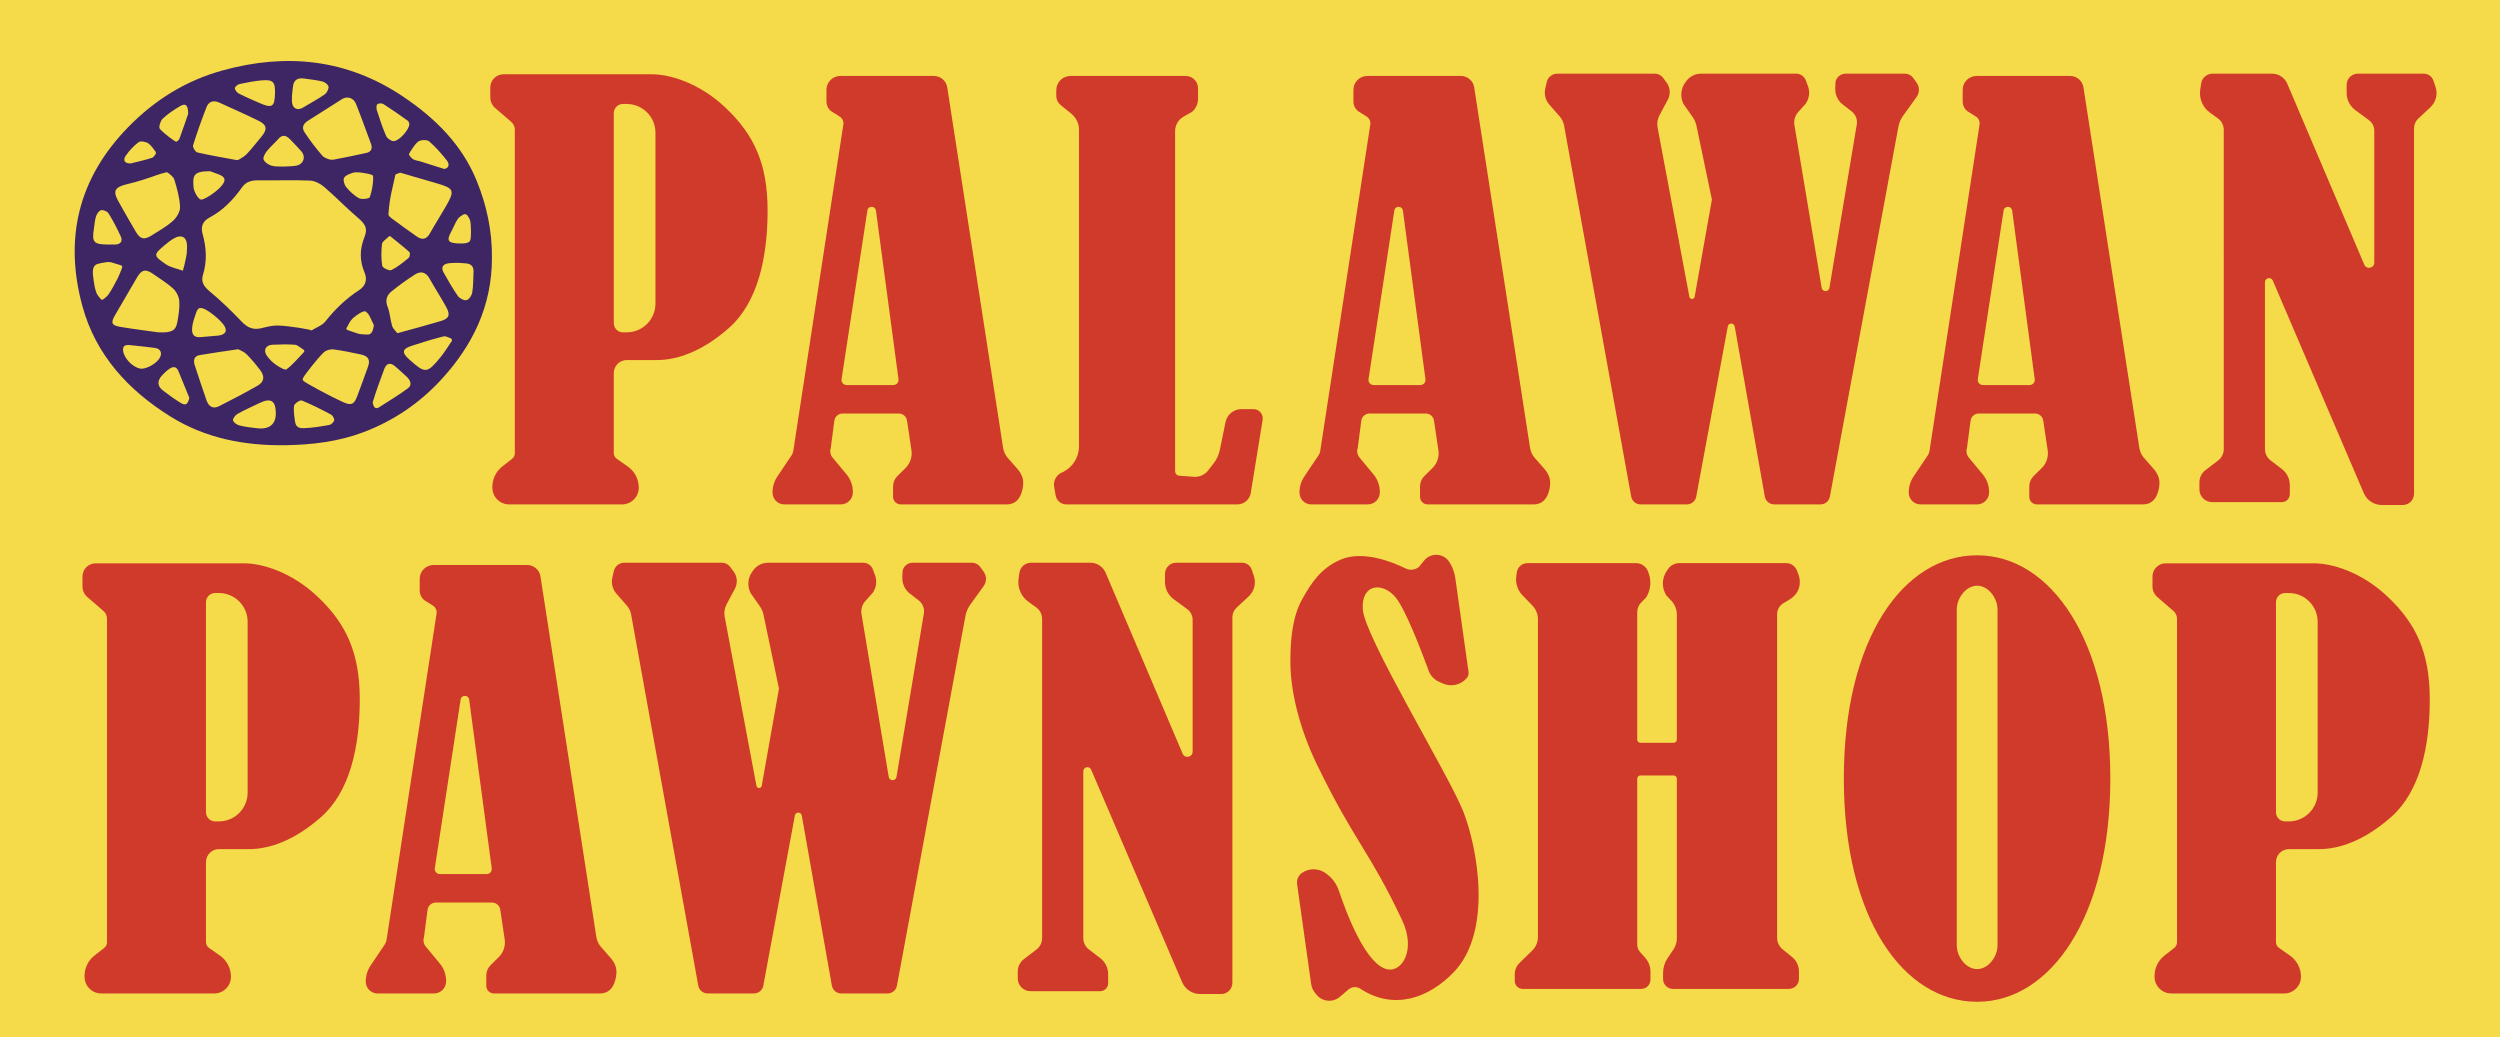 <?xml version="1.0" encoding="UTF-8"?>
<svg id="Layer_2" data-name="Layer 2" xmlns="http://www.w3.org/2000/svg" version="1.1" viewBox="0 0 752 312">
  <defs>
    <style>
      .cls-1 {
        fill: #3e2664;
      }

      .cls-1, .cls-2, .cls-3 {
        stroke-width: 0px;
      }

      .cls-2 {
        fill: #d03a2b;
      }

      .cls-3 {
        fill: #f5da49;
      }
    </style>
  </defs>
  <rect class="cls-3" width="752" height="312"/>
  <g>
    <path class="cls-2" d="M230.891,63.306c0,14.025-2.878,27.632-11.651,35.365-8.243,7.265-15.795,9.634-21.616,9.634h-9.084c-2.162,0-3.915,1.753-3.915,3.915v24.043c0,.7.341,1.356.914,1.758l3.3,2.315c2.072,1.454,3.306,3.827,3.306,6.358h0c0,2.778-2.252,5.03-5.03,5.03h-33.983c-2.778,0-5.03-2.252-5.03-5.03v-.248c0-2.392,1.102-4.651,2.988-6.123l2.945-2.299c.521-.407.826-1.032.826-1.693V38.98c0-.879-.382-1.715-1.048-2.289l-4.718-4.076c-1.018-.801-1.613-2.026-1.613-3.322v-2.98c0-2.193,1.778-3.971,3.971-3.971h44.628c5.169,0,14.133,2.417,22.266,10.155,8.552,8.137,12.544,16.898,12.544,30.808ZM188.505,31.273h-1.122c-1.522,0-2.757,1.234-2.757,2.757v63.185c0,1.522,1.234,2.757,2.757,2.757h1.122c4.784,0,8.662-3.878,8.662-8.662v-51.374c0-4.784-3.878-8.662-8.662-8.662Z"/>
    <path class="cls-2" d="M302.987,137.565l3.202,3.645c1.462,1.837,1.865,3.36,1.436,5.668h0c-.521,2.807-1.959,4.844-4.814,4.844h-31.884c-1.266,0-2.293-1.026-2.293-2.293v-3.12c0-1.172.47-2.295,1.306-3.117l2.443-2.404c1.415-1.392,2.078-3.377,1.785-5.34l-1.346-9.01c-.212-1.189-1.246-2.055-2.455-2.055h-16.925c-1.252,0-2.309.928-2.472,2.169l-1.08,8.231c-.321.979-.116,2.054.542,2.847l4.211,5.074c1.229,1.481,1.902,3.346,1.902,5.271v.119c0,2.004-1.624,3.628-3.628,3.628l-17.002.001c-1.954 0-3.538-1.584-3.538-3.538v-.076c0-1.71.501-3.36,1.445-4.766,1.419-2.113,3.487-5.195,4.322-6.438.245-.366.404-.776.471-1.211l15.06-98.216c.147-.958-.289-1.913-1.109-2.429l-2.584-1.626c-.872-.705-1.379-1.767-1.379-2.888v-3.517c0-2.305,1.868-4.173,4.173-4.173h28.15c1.996,0,3.695,1.454,4.003,3.426l16.807,108.438c.162,1.044.593,2.029,1.251,2.855ZM260.908,63.315l-7.764,50.731c-.143.933.579,1.773,1.523,1.773h14.076c.932,0,1.65-.821,1.527-1.744l-6.786-50.736c-.199-1.49-2.348-1.511-2.576-.024Z"/>
    <path class="cls-2" d="M461.495,137.565l3.202,3.645c1.462,1.837,1.865,3.36,1.436,5.668h0c-.521,2.807-1.959,4.844-4.814,4.844h-31.884c-1.266,0-2.293-1.026-2.293-2.293v-3.12c0-1.172.47-2.295,1.306-3.117l2.443-2.404c1.415-1.392,2.078-3.377,1.785-5.34l-1.346-9.01c-.212-1.189-1.246-2.055-2.455-2.055h-16.925c-1.252,0-2.309.928-2.472,2.169l-1.08,8.231c-.321.979-.116,2.054.542,2.847l4.211,5.074c1.229,1.481,1.902,3.346,1.902,5.271v.119c0,2.004-1.624,3.628-3.628,3.628l-17.002.001c-1.954 0-3.538-1.584-3.538-3.538v-.076c0-1.71.501-3.36,1.445-4.766,1.419-2.113,3.487-5.195,4.322-6.438.245-.366.404-.776.471-1.211l15.06-98.216c.147-.958-.289-1.913-1.109-2.429l-2.584-1.626c-.872-.705-1.379-1.767-1.379-2.888v-3.517c0-2.305,1.868-4.173,4.173-4.173h28.15c1.996,0,3.695,1.454,4.003,3.426l16.807,108.438c.162,1.044.593,2.029,1.251,2.855ZM419.416,63.315l-7.764,50.731c-.143.933.579,1.773,1.523,1.773h14.076c.932,0,1.65-.821,1.527-1.744l-6.786-50.736c-.199-1.49-2.348-1.511-2.576-.024Z"/>
    <path class="cls-2" d="M644.763,137.565l3.202,3.645c1.462,1.837,1.865,3.36,1.436,5.668h0c-.521,2.807-1.959,4.844-4.814,4.844h-31.884c-1.266,0-2.293-1.026-2.293-2.293v-3.12c0-1.172.47-2.295,1.306-3.117l2.443-2.404c1.415-1.392,2.078-3.377,1.785-5.34l-1.346-9.01c-.212-1.189-1.246-2.055-2.455-2.055h-16.925c-1.252,0-2.309.928-2.472,2.169l-1.08,8.231c-.321.979-.116,2.054.542,2.847l4.211,5.074c1.229,1.481,1.902,3.346,1.902,5.271v.119c0,2.004-1.624,3.628-3.628,3.628l-17.002.001c-1.954 0-3.538-1.584-3.538-3.538v-.076c0-1.71.501-3.36,1.445-4.766,1.419-2.113,3.487-5.195,4.322-6.438.245-.366.404-.776.471-1.211l15.06-98.216c.147-.958-.289-1.913-1.109-2.429l-2.584-1.626c-.872-.705-1.379-1.767-1.379-2.888v-3.517c0-2.305,1.868-4.173,4.173-4.173h28.15c1.996,0,3.695,1.454,4.003,3.426l16.807,108.438c.162,1.044.593,2.029,1.251,2.855ZM602.683,63.315l-7.764,50.731c-.143.933.579,1.773,1.523,1.773h14.076c.932,0,1.65-.821,1.527-1.744l-6.786-50.736c-.199-1.49-2.348-1.511-2.576-.024Z"/>
    <path class="cls-2" d="M353.466,39.48v102.299c0,.666.499,1.227,1.161,1.305l4.466.339c1.667.126,3.287-.591,4.314-1.91l1.672-2.148c.912-1.172,1.541-2.538,1.84-3.992l1.729-8.428c.463-2.256,2.448-3.875,4.75-3.875h3.65c1.719,0,3.029,1.54,2.753,3.237l-3.575,21.978c-.323,1.983-2.035,3.439-4.043,3.439h-51.43c-1.589,0-2.947-1.144-3.217-2.71l-.444-2.575c-.308-1.787.634-3.556,2.289-4.298l.537-.241c2.857-1.489,4.65-4.443,4.65-7.665V39.073c0-1.888-.85-3.676-2.315-4.867l-3.249-2.641c-.807-.656-1.276-1.641-1.276-2.682v-1.739c0-2.374,1.924-4.298,4.298-4.298h34.631c2.053,0,3.717,1.664,3.717,3.717v3.146c0,1.507-.653,2.94-1.79,3.928l-2.533,1.425c-1.596.897-2.583,2.586-2.583,4.416Z"/>
    <path class="cls-2" d="M498.608,38.39l9.553,50.875c.166.886,1.437.879,1.594-.008l5.187-29.226-4.647-22.213c-.192-.918-.568-1.788-1.106-2.557l-2.646-3.781c-.088-.126-.17-.259-.235-.399-.941-2.025-.718-4.409.598-6.228l.303-.419c1.032-1.427,2.685-2.272,4.446-2.272h28.628c1.291,0,2.447.801,2.9,2.01l.641,1.712c.673,1.798.403,3.813-.719,5.37l-2.201,2.449c-.965,1.073-1.383,2.53-1.134,3.951l8.179,48.918c.221,1.323,2.123,1.323,2.344 0l8.237-49.163c.236-1.477-.351-2.965-1.532-3.882l-3.029-2.355c-1.292-1.191-1.997-2.89-1.927-4.646l.074-1.872c.288-1.449,1.56-2.493,3.037-2.493h17.831c.997,0,1.932.48,2.514,1.289l1.018,1.416c.924,1.285.924,3.015 0,4.3l-4.091,5.691c-.694.965-1.166,2.072-1.383,3.241l-20.616,111.284c-.251,1.356-1.434,2.34-2.813,2.34h-13.941c-1.388,0-2.575-.996-2.817-2.362l-9.055-51.163c-.205-1.157-1.862-1.164-2.077-.009l-9.495,51.195c-.251,1.356-1.434,2.339-2.813,2.339h-13.934c-1.384,0-2.569-.99-2.815-2.352l-20.202-111.678c-.176-.973-.613-1.879-1.265-2.622l-3.151-3.592c-1.164-1.327-1.62-3.132-1.227-4.852l.447-1.953c.336-1.47,1.644-2.512,3.152-2.512h29.349c.98,0,1.903.464,2.487,1.252l1.052,1.418c1.111,1.498,1.259,3.503.38,5.148l-2.504,4.684c-.61,1.14-.812,2.455-.573,3.725Z"/>
    <path class="cls-2" d="M712.567,36.133l-4.067-2.986c-1.653-1.214-2.63-3.142-2.63-5.194v-2.433c0-1.854,1.503-3.357,3.357-3.357h19.845c1.308,0,2.47.833,2.89,2.072l.641,1.89c.74,2.182.129,4.596-1.559,6.164l-3.637,3.377c-.807.749-1.265,1.8-1.265,2.901v109.96c0,1.86-1.508,3.368-3.368,3.368h-6.348c-2.347,0-4.468-1.399-5.392-3.557l-27.374-63.931c-.528-1.232-2.366-.855-2.366.485v50.181c0,1.343.627,2.609,1.694,3.423l3.386,2.582c1.514,1.155,2.403,2.95,2.403,4.854v2.712c0,1.323-1.072,2.395-2.395,2.395h-20.976c-2.109,0-3.819-1.71-3.819-3.819v-2.137c0-1.427.664-2.773,1.796-3.642l3.85-2.953c1.055-.809,1.673-2.063,1.673-3.393V39.071c0-1.377-.663-2.671-1.781-3.476l-2.355-1.695c-2.202-1.585-3.336-4.266-2.941-6.95l.266-1.804c.252-1.714,1.723-2.984,3.455-2.984h17.885c1.997,0,3.801,1.193,4.583,3.03l23.16,54.416c.668,1.569,3.006,1.092,3.006-.613v-39.672c0-1.26-.6-2.445-1.616-3.191Z"/>
    <path class="cls-2" d="M108.218,210.413c0,14.025-2.878,27.632-11.651,35.365-8.243,7.265-15.795,9.634-21.616,9.634h-9.084c-2.162,0-3.915,1.753-3.915,3.915v24.043c0,.7.341,1.356.914,1.758l3.3,2.315c2.072,1.454,3.306,3.827,3.306,6.358h0c0,2.778-2.252,5.03-5.03,5.03H30.459c-2.778,0-5.03-2.252-5.03-5.03v-.248c0-2.392,1.102-4.651,2.988-6.123l2.945-2.299c.521-.407.826-1.032.826-1.693v-97.35c0-.879-.382-1.715-1.048-2.289l-4.718-4.076c-1.018-.801-1.613-2.026-1.613-3.322v-2.98c0-2.193,1.778-3.971,3.971-3.971h44.628c5.169,0,14.133,2.417,22.266,10.155,8.552,8.137,12.544,16.898,12.544,30.808ZM65.832,178.38h-1.122c-1.522,0-2.757,1.234-2.757,2.757v63.185c0,1.522,1.234,2.757,2.757,2.757h1.122c4.784,0,8.662-3.878,8.662-8.662v-51.374c0-4.784-3.878-8.662-8.662-8.662Z"/>
    <path class="cls-2" d="M730.877,210.413c0,14.025-2.878,27.632-11.651,35.365-8.243,7.265-15.795,9.634-21.616,9.634h-9.084c-2.162,0-3.915,1.753-3.915,3.915v24.043c0,.7.341,1.356.914,1.758l3.3,2.315c2.072,1.454,3.306,3.827,3.306,6.358h0c0,2.778-2.252,5.03-5.03,5.03h-33.983c-2.778,0-5.03-2.252-5.03-5.03v-.248c0-2.392,1.102-4.651,2.988-6.123l2.945-2.299c.521-.407.826-1.032.826-1.693v-97.35c0-.879-.382-1.715-1.048-2.289l-4.718-4.076c-1.018-.801-1.613-2.026-1.613-3.322v-2.98c0-2.193,1.778-3.971,3.971-3.971h44.628c5.169,0,14.133,2.417,22.266,10.155,8.552,8.137,12.544,16.898,12.544,30.808ZM688.491,178.38h-1.122c-1.522,0-2.757,1.234-2.757,2.757v63.185c0,1.522,1.234,2.757,2.757,2.757h1.122c4.784,0,8.662-3.878,8.662-8.662v-51.374c0-4.784-3.878-8.662-8.662-8.662Z"/>
    <path class="cls-2" d="M180.632,284.672l3.202,3.645c1.462,1.837,1.865,3.36,1.436,5.668h0c-.521,2.807-1.959,4.844-4.814,4.844h-31.884c-1.266,0-2.293-1.026-2.293-2.293v-3.12c0-1.172.47-2.295,1.306-3.117l2.443-2.404c1.415-1.392,2.078-3.377,1.785-5.34l-1.346-9.01c-.212-1.189-1.246-2.055-2.455-2.055h-16.925c-1.252,0-2.309.928-2.472,2.169l-1.08,8.231c-.321.979-.116,2.054.542,2.847l4.211,5.074c1.229,1.481,1.902,3.346,1.902,5.271v.119c0,2.004-1.624,3.628-3.628,3.628l-17.002.001c-1.954 0-3.538-1.584-3.538-3.538v-.076c0-1.71.501-3.36,1.445-4.766,1.419-2.113,3.487-5.195,4.322-6.438.245-.366.404-.776.471-1.211l15.06-98.216c.147-.958-.289-1.913-1.109-2.429l-2.584-1.626c-.872-.705-1.379-1.767-1.379-2.888v-3.517c0-2.305,1.868-4.173,4.173-4.173h28.15c1.996,0,3.695,1.454,4.003,3.426l16.807,108.438c.162,1.044.593,2.029,1.251,2.855ZM138.553,210.422l-7.764,50.731c-.143.933.579,1.773,1.523,1.773h14.076c.932,0,1.65-.821,1.527-1.744l-6.786-50.736c-.199-1.49-2.348-1.511-2.576-.024Z"/>
    <path class="cls-2" d="M217.983,185.498l9.553,50.875c.166.886,1.437.879,1.594-.008l5.187-29.226-4.647-22.213c-.192-.918-.568-1.788-1.106-2.557l-2.646-3.781c-.088-.126-.17-.259-.235-.399-.941-2.025-.718-4.409.598-6.228l.303-.419c1.032-1.427,2.685-2.272,4.446-2.272h28.628c1.291,0,2.447.801,2.9,2.01l.641,1.712c.673,1.798.403,3.813-.719,5.37l-2.201,2.449c-.965,1.073-1.383,2.53-1.134,3.951l8.179,48.918c.221,1.323,2.123,1.323,2.344 0l8.237-49.163c.236-1.477-.351-2.965-1.532-3.882l-3.029-2.355c-1.292-1.191-1.997-2.89-1.927-4.646l.074-1.872c.288-1.449,1.56-2.493,3.037-2.493h17.831c.997,0,1.932.48,2.514,1.289l1.018,1.416c.924,1.285.924,3.015 0,4.3l-4.091,5.691c-.694.965-1.166,2.072-1.383,3.241l-20.616,111.284c-.251,1.356-1.434,2.34-2.813,2.34h-13.941c-1.388,0-2.575-.996-2.817-2.362l-9.055-51.163c-.205-1.157-1.862-1.164-2.077-.009l-9.495,51.195c-.251,1.356-1.434,2.339-2.813,2.339h-13.934c-1.384,0-2.569-.99-2.815-2.352l-20.202-111.678c-.176-.973-.613-1.879-1.265-2.622l-3.151-3.592c-1.164-1.327-1.62-3.132-1.227-4.852l.447-1.953c.336-1.47,1.644-2.512,3.152-2.512h29.349c.98,0,1.903.464,2.487,1.252l1.052,1.418c1.111,1.498,1.259,3.503.38,5.148l-2.504,4.684c-.61,1.14-.812,2.455-.573,3.725Z"/>
    <path class="cls-2" d="M357.125,183.24l-4.067-2.986c-1.653-1.214-2.63-3.142-2.63-5.194v-2.433c0-1.854,1.503-3.357,3.357-3.357h19.845c1.308,0,2.47.833,2.89,2.072l.641,1.89c.74,2.182.129,4.596-1.559,6.164l-3.637,3.377c-.807.749-1.265,1.8-1.265,2.901v109.96c0,1.86-1.508,3.368-3.368,3.368h-6.348c-2.347,0-4.468-1.399-5.392-3.557l-27.374-63.931c-.528-1.232-2.366-.855-2.366.485v50.181c0,1.343.627,2.609,1.694,3.423l3.386,2.582c1.514,1.155,2.403,2.95,2.403,4.854v2.712c0,1.323-1.072,2.395-2.395,2.395h-20.976c-2.109,0-3.819-1.71-3.819-3.819v-2.137c0-1.427.664-2.773,1.796-3.642l3.85-2.953c1.055-.809,1.673-2.063,1.673-3.393v-96.024c0-1.377-.663-2.671-1.781-3.476l-2.355-1.695c-2.202-1.585-3.336-4.266-2.941-6.95l.266-1.804c.252-1.714,1.723-2.984,3.455-2.984h17.885c1.997,0,3.801,1.193,4.583,3.03l23.16,54.416c.668,1.569,3.006,1.092,3.006-.613v-39.672c0-1.26-.6-2.445-1.616-3.191Z"/>
    <path class="cls-2" d="M441.247,203.909h0c-1.749,2.107-4.682,2.801-7.189,1.701l-1.15-.504c-1.479-.648-2.626-1.867-3.18-3.383-1.973-5.403-6.932-18.476-9.972-22.085-3.863-4.585-10.292-4.151-9.835,3.616.489,8.316,25.793,49.642,30.227,60.837,4.191,10.582,9.033,36.037-2.912,48.393-7.575,7.836-18.045,11.468-27.997,4.948-1.124-.737-2.591-.679-3.613.194l-2.598,2.221c-2.105,1.8-5.281,1.507-7.022-.647l-.464-.574c-.616-.762-1.013-1.677-1.15-2.647l-4.224-30.034c-.199-1.416.478-2.81,1.715-3.527l.18-.104c2.015-1.166,4.48-1.099,6.403.155.032.021.063.041.095.062,1.956,1.275,3.43,3.167,4.17,5.382,2.325,6.961,8.16,22.382,14.605,23.667,4.432.884,8.639-5.856,4.434-14.76-10.05-21.283-14.14-23.228-25.569-46.704-5.468-11.233-8.055-22.551-8.055-30.932,0-6.556.531-13.539,3.554-18.956,3.021-5.416,5.869-9.403,11.527-11.869,6.706-2.923,15.575.67,19.543,2.62,1.305.642,2.858.49,4.006-.403l1.613-1.971c2.008-2.454,5.822-2.245,7.55.413h0c.948,1.458,1.565,3.106,1.808,4.828l3.996,28.315c.088.625-.091,1.259-.495,1.744Z"/>
    <path class="cls-2" d="M492.476,184.189v38.277c0,.532.432.964.964.964h9.992c.532,0,.964-.432.964-.964v-37.552c0-1.598-.616-3.134-1.72-4.289l-1.388-1.453c-1.46-2.199-1.468-5.057-.021-7.264l.44-.671c.755-1.152,2.04-1.846,3.417-1.846h32.188c1.39,0,2.641.846,3.158,2.137l.472,1.179c.49,1.224.573,2.536.289,3.763-.383,1.655-1.536,3.029-2.995,3.9l-1.79,1.068c-1.177.703-1.899,1.973-1.899,3.344v97.247c0,1.376.62,2.68,1.688,3.548l2.836,2.306c1.298,1.055,2.051,2.639,2.051,4.311v2.244c0,1.67-1.354,3.024-3.024,3.024h-34.886c-1.636,0-2.962-1.326-2.962-2.962v-1.819c0-1.591.475-3.146,1.365-4.465l1.736-2.574c.681-1.01,1.044-2.199,1.044-3.417v-48.005c0-.532-.432-.964-.964-.964h-9.992c-.532,0-.964.432-.964.964v49.94c0,.801.293,1.574.825,2.174l1.569,1.769c1.023,1.154,1.588,2.644,1.588,4.186v2.387c0,1.539-1.247,2.786-2.786,2.786h-35.637c-1.321,0-2.391-1.07-2.391-2.391v-2.143c0-1.196.481-2.341,1.336-3.178l3.931-3.852c1.088-1.066,1.701-2.524,1.701-4.047v-95.576c0-1.554-.606-3.046-1.689-4.16l-2.93-3.015c-1.482-1.525-2.182-3.647-1.899-5.755l.156-1.157c.215-1.602,1.583-2.798,3.2-2.798h32.661c1.655,0,3.127,1.053,3.66,2.62l.206.604c.823,2.415.494,5.074-.894,7.215l-1.285,1.243c-.845.817-1.321,1.941-1.321,3.116Z"/>
    <path class="cls-2" d="M594.704,167.033c-22.136,0-40.08,25.02-40.08,67.15s17.944,67.15,40.08,67.15,40.08-25.514,40.08-67.15-17.944-67.15-40.08-67.15ZM600.854,284.374c0,3.385-2.744,7.129-6.129,7.129h-0c-3.385,0-6.129-3.744-6.129-7.129v-101.065c0-3.385,2.744-7.129,6.129-7.129h0c3.385,0,6.129,3.744,6.129,7.129v101.065Z"/>
  </g>
  <path class="cls-1" d="M147.974,77.636c-.002,14.401-5.801,26.369-15.432,36.748-6.509,7.014-14.261,12.227-23.16,15.601-7.528,2.854-15.46,3.811-23.483,3.931-12.298.184-24.059-2.045-34.624-8.628-12.685-7.905-22.459-18.511-26.469-33.151-5.566-20.324-1.274-38.449,13.681-53.815,8.039-8.26,17.443-14.101,28.482-17.142,19.145-5.275,37.376-3.452,54.179,7.805,9.711,6.506,17.824,14.475,22.3,25.532,2.988,7.382,4.621,15.079,4.526,23.119ZM93.69,99.4c1.418-.887,3.207-1.48,4.184-2.716,2.921-3.695,6.236-6.869,10.177-9.438,1.916-1.249,2.499-3.16,1.612-5.24-1.522-3.573-1.496-7.014-.049-10.629,1.096-2.737.253-4.009-2.064-5.972-3.462-2.933-6.599-6.248-10.05-9.194-1.154-.985-2.824-1.833-4.295-1.895-5.113-.217-10.243-.002-15.365-.078-2.041-.03-3.762.323-5.016,2.086-2.628,3.691-5.686,6.945-9.751,9.085-2.099,1.105-2.745,2.757-2.125,4.982,1.138,4.087,1.37,8.169.104,12.289-.682,2.22.374,3.596,2.12,5.047,3.351,2.784,6.498,5.844,9.505,9.004,1.741,1.829,3.513,2.588,5.962,1.987,1.599-.392,3.252-.831,4.873-.803,3.298.057,10.079,1.209,10.177,1.487ZM49.936,51.848c-1.457.398-1.852.485-2.841.843-2.865,1.037-5.774,1.97-8.739,2.672-3.715.88-4.523,1.982-2.825,5.051,1.726,3.12,3.517,6.205,5.314,9.285,1.293,2.216,2.475,2.548,4.637,1.198,2.251-1.406,4.605-2.733,6.566-4.484,1.111-.992,2.176-2.799,2.11-4.185-.13-2.769-.903-5.547-1.727-8.223-.258-.838-1.219-1.459-1.87-2.023-.17-.147-.408-.194-.625-.135ZM47.473,99.95c4.057.226,5.389-.438,5.85-2.969.385-2.114.754-4.3.607-6.417-.091-1.311-.876-2.861-1.85-3.761-1.809-1.672-3.98-2.952-6.007-4.386-2.24-1.584-3.444-1.355-4.847,1.015-2.236,3.779-4.418,7.591-6.632,11.383-1.342,2.297-1.07,3.064,1.596,3.511,3.916.656,7.861,1.139,11.283,1.624ZM71.023,48.125c.314.058.64.004.913-.161.677-.409,1.603-.917,2.302-1.643,1.55-1.61,2.884-3.427,4.338-5.133,1.906-2.237,1.788-3.578-.812-4.871-3.86-1.92-7.828-3.62-11.743-5.431-1.754-.811-3.205-.433-3.9,1.35-1.473,3.78-2.845,7.606-4.047,11.479-.172.555.708,2.001,1.31,2.142,3.652.853,7.357,1.473,11.64,2.269ZM98.946,47.911c.476.164.992.196,1.486.098,3.552-.71,6.735-1.299,9.884-2.032,1.351-.315,1.786-1.371,1.277-2.731-1.506-4.016-2.933-8.063-4.529-12.042-.706-1.76-2.59-2.381-4.201-1.382-3.455,2.143-6.839,4.401-10.297,6.539-1.418.877-1.817,2.135-1,3.369,1.642,2.48,3.45,4.871,5.401,7.115.488.561,1.305.835,1.98,1.067ZM120.415,51.947c-.419.188-1.439.359-1.512.721-.79,3.919-1.704,6.443-2.066,11.817-.022.33.505.844.887,1.127,2.533,1.873,5.069,3.746,7.66,5.538,1.555,1.075,2.88.924,3.904-.907,1.539-2.75,3.244-5.405,4.816-8.137,2.77-4.812,2.506-5.444-2.714-6.96-3.576-1.039-7.151-2.084-10.975-3.199ZM71.656,105.046c-4.245.638-7.942,1.128-11.611,1.772-1.737.305-1.927,1.633-1.452,3.083,1.161,3.542,2.33,7.082,3.558,10.601.624,1.789,1.936,2.593,3.709,1.699,3.918-1.977,7.812-4.013,11.623-6.189,1.966-1.122,2.217-2.75.847-4.59-1.284-1.725-2.682-3.388-4.202-4.905-.775-.773-1.931-1.163-2.471-1.472ZM119.542,100.229c4.699-1.306,8.865-2.402,12.99-3.634,2.554-.763,3.001-1.83,1.709-4.205-1.587-2.917-3.421-5.699-5.035-8.603-1.093-1.966-2.636-2.321-4.358-1.229-2.442,1.549-4.795,3.263-7.051,5.075-1.437,1.154-1.997,2.629-1.208,4.634.719,1.827.787,3.901,1.371,5.796.26.842,1.083,1.509,1.583,2.167ZM91.131,113.757c-.115.273-.071.589.129.807.539.588,8.518,4.867,11.988,6.418,2.403,1.073,3.258.685,4.156-1.698,1.138-3.021,2.26-6.048,3.331-9.093.693-1.972-.003-3.115-2.172-3.567-2.753-.573-5.509-1.182-8.294-1.524-.933-.114-2.226.267-2.894.905-1.913,1.824-5.905,6.947-6.244,7.752ZM112.948,122.704c.562.212,1.094-.199,1.29-.326,2.846-1.839,5.769-3.575,8.48-5.598,1.352-1.009.717-2.402-.348-3.429-1.071-1.032-2.21-1.993-3.313-2.991-1.425-1.29-2.712-1.356-3.462.618-1.23,3.237-2.396,6.503-3.425,9.808-.165.53.217,1.705.778,1.918ZM135.84,102.672c.226-.333.081-.79-.295-.933-.918-.348-1.585-.693-2.13-.554-3.195.812-6.355,1.776-9.491,2.799-3.015.984-3.175,2.04-.765,4.19,2.371,2.116,3.683,3.172,4.91,3.089s2.366-1.308,4.391-3.753c1.122-1.355,2.049-2.873,3.381-4.838ZM85.29,50.108c1.324-.086,2.586-.052,3.803-.271,2.213-.398,2.997-2.689,1.529-4.342-1.098-1.236-2.243-2.432-3.395-3.618-1.158-1.192-2.302-1.498-3.557-.031-1.073,1.253-2.376,2.316-3.394,3.607-.563.714-1.235,1.917-.984,2.554.321.814,1.444,1.545,2.368,1.826,1.157.351,2.464.209,3.629.276ZM137.601,79.061c-.913.042-1.839-.001-2.735.144-1.741.283-2.277,1.296-1.383,2.851,1.36,2.366,2.685,4.766,4.254,6.99.507.719,1.842,1.407,2.6,1.235.729-.166,1.569-1.402,1.713-2.274.336-2.035.28-4.135.389-6.208.079-1.498-.605-2.382-2.1-2.557-.906-.106-1.822-.125-2.738-.182ZM82.97,124.254c-.05-3.733-1.491-4.649-4.835-3.055-2.24,1.068-4.513,2.08-6.675,3.29-.659.369-1.478,1.419-1.356,1.964.142.637,1.164,1.334,1.924,1.525,1.758.441,3.582.651,5.391.85,3.627.399,5.596-1.253,5.551-4.573ZM89.057,127.847c.435.71,1.115.982,2.129.956,2.632-.068,5.265-.519,7.867-.975.584-.102,1.367-.85,1.47-1.409.095-.516-.454-1.454-.972-1.729-2.846-1.513-5.729-2.98-8.705-4.203-.534-.219-1.813.596-2.292,1.263-.405.563.009,5.289.503,6.097ZM33.534,78.935c-.431-.13-.88-.166-1.325-.106-1.032.141-2.916.444-3.445.842-.983.739-.984,2.099-.584,4.811.181,1.226.392,2.48.841,3.622.27.685.807,1.266,1.298,1.864.186.226.521.259.747.072.598-.495,1.237-.962,1.648-1.581,1.005-1.514,1.875-3.127,2.694-4.752.513-1.019.904-2.1,1.322-3.167.121-.31-.044-.656-.363-.752l-2.832-.852ZM87.82,28.942s-.043,1.161.008,1.736c.172,1.966,1.629,2.696,3.297,1.693,2.176-1.309,4.426-2.51,6.51-3.951.658-.455,1.25-1.561,1.194-2.319-.043-.585-1.071-1.391-1.793-1.573-1.826-.461-3.725-.636-5.598-.906-1.709-.246-2.948.269-3.274,2.143-.183,1.047-.343,3.177-.343,3.177ZM56.16,76.373s.109-1.494.109-2.241c.003-2.81-1.62-3.785-4.028-2.377-.927.542-1.791,1.212-2.615,1.905-3.509,2.95-3.575,3.223.259,5.825,1.467.996,3.393,1.312,5.111,1.938.567-1.626,1.165-5.05,1.165-5.05ZM82.722,28.066c.092-3.452-.599-4.199-4.024-3.888-2.22.202-4.429.619-6.61,1.092-.574.124-1.424.804-1.433,1.244-.011.542.606,1.33,1.156,1.611,2.059,1.052,4.191,1.962,6.314,2.885,3.751,1.631,4.489,1.148,4.598-2.944ZM123.132,37.197c-.092-.181-.181-.671-.471-.877-2.415-1.719-4.838-3.431-7.335-5.026-.446-.285-1.457-.259-1.817.062-.333.297-.333,1.242-.154,1.796.836,2.589,1.681,5.186,2.755,7.68.316.734,1.345,1.505,2.137,1.616,1.587.222,4.949-3.437,4.884-5.25ZM60.189,101.414c1.814-.153,3.63-.283,5.441-.466,2.255-.227,2.964-1.554,1.575-3.33-1.054-1.347-2.412-2.512-3.807-3.518-1.016-.732-2.496-1.678-3.43-1.398-.792.237-1.18,2.067-1.593,3.246-.327.931-.526,1.936-.594,2.921-.114,1.655.591,2.71,2.409,2.546ZM32.352,73.551c.826,0,1.655.044,2.478-.009,1.571-.102,2.09-1.128,1.512-2.397-1.089-2.39-2.316-4.732-3.693-6.966-.366-.593-1.564-1.096-2.236-.954-.624.132-1.278,1.104-1.522,1.838-.386,1.157-.44,2.424-.634,3.645-.659,4.148-.111,4.795,4.096,4.843ZM91.41,105.924c.199-.209.172-.554-.07-.713-1.186-.78-1.879-1.449-2.623-1.511-2.228-.184-4.484-.082-6.727-.007-2.086.07-2.909,1.662-1.68,3.367.719.997,1.633,1.923,2.64,2.62.991.686,2.753,1.772,3.233,1.414,1.795-1.338,3.266-3.111,5.226-5.171ZM117.413,71.076c-.112-.091-.277-.083-.381.017-1.002.964-2.042,1.561-2.124,2.269-.253,2.179-.282,4.443.071,6.596.099.605,2.131,1.583,2.735,1.287,1.895-.93,3.579-2.328,5.229-3.685.344-.282.482-1.487.223-1.723-1.746-1.582-3.614-3.029-5.753-4.761ZM133.644,50.829c1.512-.285,1.571-1.531.786-2.532-1.624-2.07-3.373-4.097-5.368-5.789-.654-.555-2.562-.459-3.308.111-.976.746-2.197,2.757-2.645,3.531-.11.19-.097.424.035.599.266.353.735.929,1.115,1.152.62.364,1.418.416,2.128.637,2.356.735,4.708,1.485,7.257,2.291ZM56.607,34.213c-.025-2.68-.802-3.253-2.457-2.273-1.843,1.09-3.674,2.296-5.213,3.763-.695.663-1.265,2.612-.865,3.059,1.365,1.526,4.58,3.843,4.867,3.869s.895-.516,1.043-.916c1.001-2.705,1.915-5.443,2.626-7.502ZM108.452,51.897s-1.558-.185-2.228.043c-.997.34-2.279.758-2.716,1.545-.358.645.056,2.114.629,2.798,1.1,1.313,2.421,2.589,3.917,3.363.835.432,3.04.102,3.192-.359.671-2.032,1.097-4.253.972-6.368-.033-.567-3.766-1.022-3.766-1.022ZM56.892,119.996c.056-.167.05-.344-.017-.506-.443-1.073-2.241-5.433-3.172-7.773-.679-1.707-1.776-1.475-2.934-.646-.737.528-1.403,1.175-2.021,1.843-1.438,1.553-1.518,3.157.215,4.505,1.766,1.373,3.596,2.687,5.509,3.843.686.415,1.237.475,1.654.21.306-.194.62-1.04.766-1.477ZM38.773,103.775c-.49.054-2.006-.196-1.737,1.793.306,2.257,2.865,4.857,5.1,5.303,1.607.321,4.781-1.363,5.851-3.105.926-1.507.384-2.857-1.363-3.107-2.372-.339-4.763-.544-7.851-.884ZM63.683,51.67c-.249-.104-.518-.168-.788-.166-4.79.036-4.971,1.396-4.66,4.998.064.74,1.164,3.307,2.209,3.526,1.162.244,7.946-4.31,7.002-6.363-.471-1.025-2.35-1.403-3.763-1.995ZM137.824,73.23c1.832.091,2.927-.062,3.489-.671.565-.613.363-5.296.124-6.146-.153-.543-.46-1.043-.778-1.54-.285-.444-.868-.585-1.321-.315-.596.355-1.19.712-1.569,1.227-.818,1.111-1.275,2.482-1.947,3.709-1.557,2.844-1.176,3.577,2.003,3.735ZM112.468,97.804c-.787-1.432-1.275-3.34-2.484-4.1-.632-.398-2.711,1.019-3.804,1.991-.846.753-1.338,1.903-1.923,2.95-.129.231-.026.521.224.609,1.099.389,2.195.791,3.309,1.133.462.142,2.92.366,3.379.148.766-.363,1.102-1.31,1.299-2.731ZM39.333,49.159c1.952-.495,4.211-.987,6.406-1.682.349-.111.764-.646,1.032-1.04.176-.259.173-.594-.004-.852-.466-.676-1.423-1.986-2.168-2.476-.757-.498-2.309-.78-2.902-.341-1.5,1.111-2.825,2.568-3.898,4.11-.704,1.012-.682,2.32,1.534,2.281Z"/>
</svg>